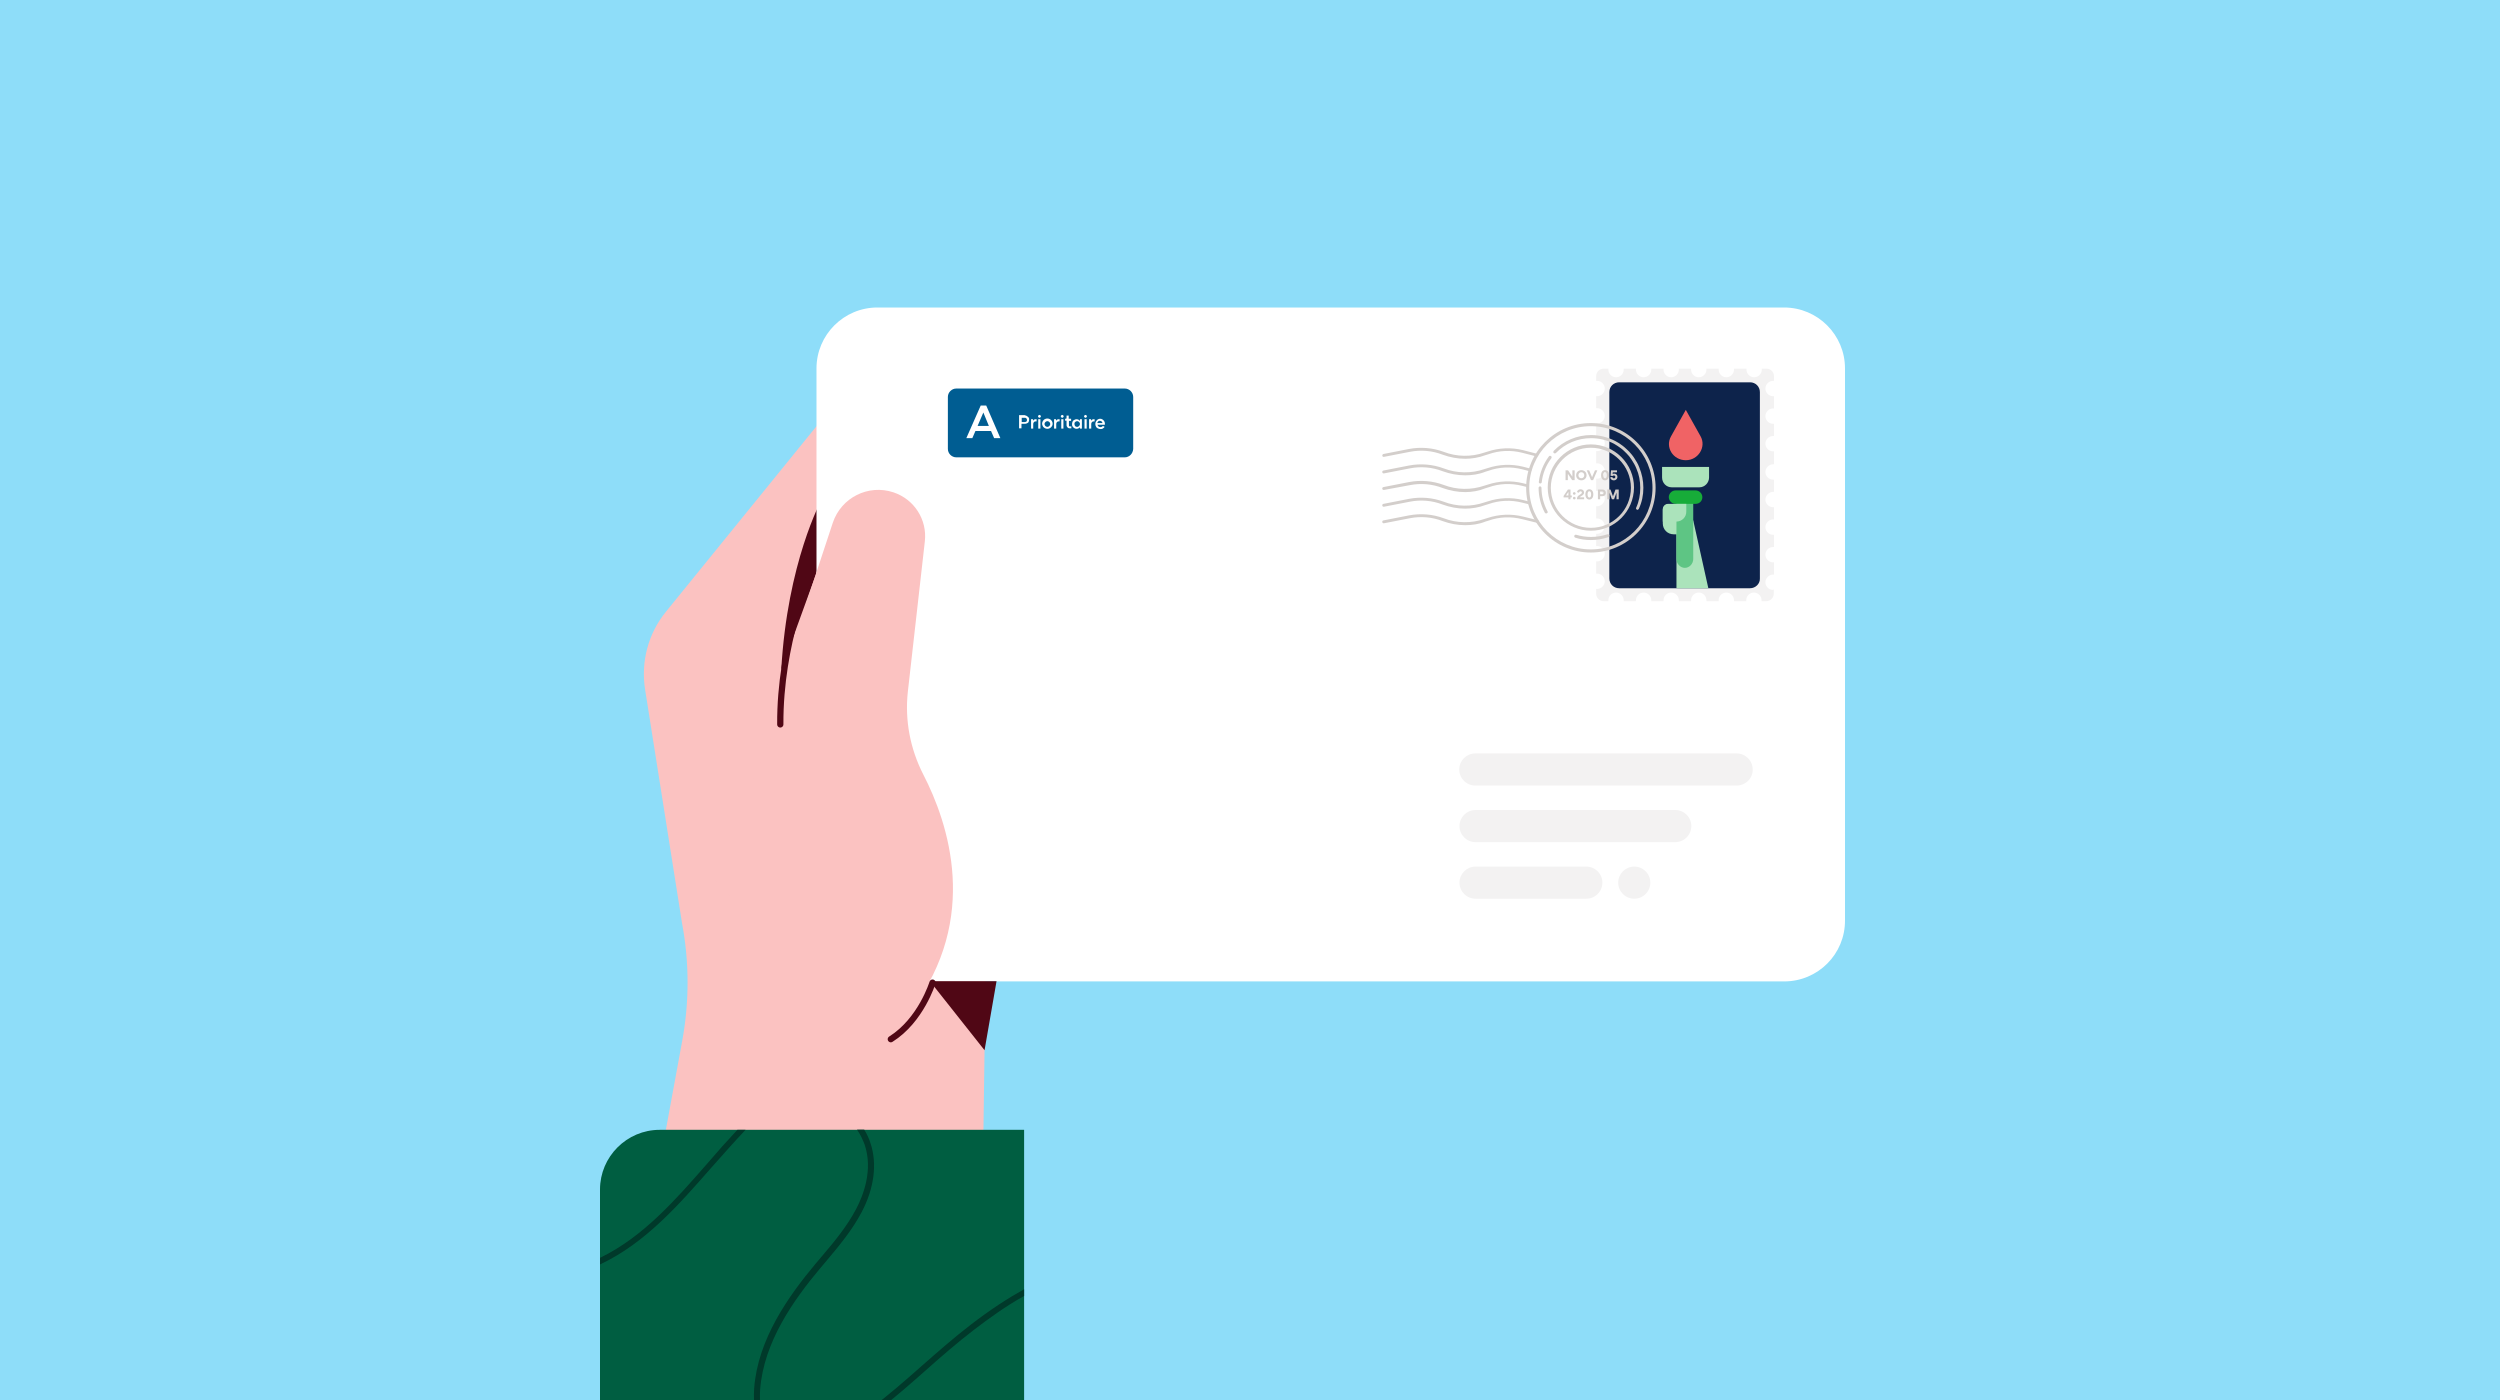 <svg width="1000" height="560" viewBox="0 0 1000 560" fill="none" xmlns="http://www.w3.org/2000/svg">
<rect x="0" y="0" width="1000" height="560" fill="#808080" stroke="none"/>
<g clip-path="url(#clip0)">
<rect width="1000" height="560" fill="#8EDDF9"/>
<path d="M248.151 550.993L272.797 416.832C275.77 401.105 275.77 384.898 272.797 369.171L258.029 275.766C256.303 264.641 259.276 253.421 266.372 244.695L350.283 141.316L403.89 286.027L394.588 365.143L391.999 550.993H248.151Z" fill="#FBC2C1"/>
<path d="M328.61 199.911C328.61 199.911 314.896 224.94 312.499 267.998L328.61 223.598V199.911Z" fill="#500715"/>
<path d="M713.641 392.57H350.954C337.528 392.57 326.596 381.637 326.596 368.212V147.358C326.596 133.932 337.528 123 350.954 123H713.641C727.067 123 737.999 133.932 737.999 147.358V368.116C738.095 381.637 727.163 392.57 713.641 392.57Z" fill="white"/>
<path d="M449.921 182.936H382.505C380.683 182.936 379.148 181.402 379.148 179.58V158.77C379.148 156.948 380.683 155.414 382.505 155.414H449.921C451.743 155.414 453.278 156.948 453.278 158.77V179.58C453.182 181.402 451.743 182.936 449.921 182.936Z" fill="#005D92"/>
<path d="M410.795 166.441C411.082 166.633 411.274 166.825 411.466 167.017C411.658 167.208 411.658 167.592 411.658 167.88C411.658 168.167 411.562 168.455 411.466 168.743C411.37 169.03 411.082 169.222 410.795 169.318C410.507 169.51 410.219 169.51 409.836 169.51H408.589V171.332H407.63V166.058H409.836C410.219 166.249 410.603 166.249 410.795 166.441ZM409.836 168.839C410.123 168.839 410.315 168.743 410.507 168.647C410.699 168.551 410.795 168.263 410.795 167.976C410.795 167.688 410.699 167.496 410.507 167.304C410.315 167.112 410.123 167.112 409.836 167.112H408.685V168.839H409.836Z" fill="white"/>
<path d="M414.631 167.689V168.552H414.247C413.959 168.552 413.767 168.648 413.576 168.84C413.384 169.032 413.288 169.319 413.288 169.607V171.429H412.425V167.689H413.192V168.36C413.288 168.168 413.384 167.977 413.576 167.881C413.767 167.785 413.959 167.689 414.247 167.689H414.631Z" fill="white"/>
<path d="M415.398 166.922C415.302 166.826 415.206 166.73 415.206 166.538C415.206 166.442 415.302 166.251 415.398 166.155C415.494 166.059 415.59 165.963 415.781 165.963C415.973 165.963 416.069 166.059 416.165 166.155C416.261 166.251 416.357 166.346 416.357 166.538C416.357 166.73 416.261 166.826 416.165 166.922C416.069 167.018 415.973 167.114 415.781 167.114C415.59 167.114 415.494 167.018 415.398 166.922ZM416.165 171.429H415.302V167.689H416.165V171.429Z" fill="white"/>
<path d="M417.891 171.237C417.603 171.045 417.316 170.854 417.124 170.47C416.932 170.087 416.836 169.799 416.836 169.511C416.836 169.128 416.932 168.84 417.124 168.456C417.316 168.169 417.508 167.881 417.891 167.689C418.179 167.497 418.562 167.401 418.946 167.401C419.33 167.401 419.617 167.497 420.001 167.689C420.289 167.881 420.576 168.073 420.768 168.456C420.96 168.744 421.056 169.128 421.056 169.511C421.056 169.895 420.96 170.182 420.768 170.47C420.576 170.758 420.384 171.045 420.001 171.237C419.713 171.429 419.33 171.525 418.946 171.525C418.562 171.525 418.179 171.429 417.891 171.237ZM419.521 170.566C419.713 170.47 419.809 170.278 419.905 170.182C420.001 170.087 420.097 169.799 420.097 169.607C420.097 169.415 420.001 169.223 419.905 169.032C419.809 168.84 419.713 168.744 419.521 168.648C419.33 168.552 419.138 168.456 418.946 168.456C418.754 168.456 418.562 168.552 418.371 168.648C418.179 168.744 418.083 168.936 417.987 169.032C417.891 169.223 417.795 169.415 417.795 169.607C417.795 169.799 417.891 169.991 417.987 170.182C418.083 170.374 418.179 170.47 418.371 170.566C418.562 170.662 418.754 170.758 418.946 170.758C419.138 170.758 419.33 170.662 419.521 170.566Z" fill="white"/>
<path d="M423.837 167.689V168.552H423.453C423.166 168.552 422.974 168.648 422.782 168.84C422.59 169.032 422.494 169.319 422.494 169.607V171.429H421.631V167.689H422.398V168.36C422.494 168.168 422.59 167.977 422.782 167.881C422.974 167.785 423.166 167.689 423.453 167.689H423.837Z" fill="white"/>
<path d="M424.508 166.922C424.412 166.826 424.316 166.73 424.316 166.538C424.316 166.442 424.412 166.251 424.508 166.155C424.604 166.059 424.7 165.963 424.892 165.963C425.083 165.963 425.179 166.059 425.275 166.155C425.371 166.251 425.467 166.346 425.467 166.538C425.467 166.73 425.371 166.826 425.275 166.922C425.179 167.018 425.083 167.114 424.892 167.114C424.796 167.114 424.604 167.018 424.508 166.922ZM425.371 171.429H424.508V167.689H425.371V171.429Z" fill="white"/>
<path d="M428.536 168.36H427.577V170.086C427.577 170.278 427.577 170.374 427.673 170.47C427.769 170.566 427.865 170.566 428.056 170.566H428.536V171.333H427.865C427.481 171.333 427.193 171.237 427.001 170.95C426.81 170.758 426.618 170.47 426.618 170.086V168.264H426.042V167.497H426.33C426.522 167.497 426.618 167.401 426.618 167.209V166.25H427.481V167.497H428.44V168.36H428.536Z" fill="white"/>
<path d="M431.988 167.689H432.755V171.429H431.988V170.854C431.892 171.045 431.7 171.237 431.413 171.333C431.221 171.429 430.933 171.525 430.646 171.525C430.262 171.525 429.974 171.429 429.687 171.237C429.399 171.045 429.207 170.854 429.015 170.566C428.823 170.278 428.823 169.895 428.823 169.607C428.823 169.319 428.919 168.936 429.015 168.648C429.207 168.36 429.399 168.073 429.687 167.977C429.974 167.785 430.262 167.689 430.646 167.689C430.933 167.689 431.125 167.785 431.413 167.881C431.605 167.977 431.796 168.168 431.988 168.36V167.689ZM431.413 170.566C431.605 170.47 431.7 170.278 431.796 170.182C431.892 169.991 431.988 169.799 431.988 169.607C431.988 169.415 431.892 169.223 431.796 169.032C431.7 168.84 431.605 168.744 431.413 168.648C431.221 168.552 431.029 168.456 430.837 168.456C430.646 168.456 430.454 168.552 430.262 168.648C430.07 168.744 429.974 168.936 429.878 169.032C429.782 169.127 429.782 169.415 429.782 169.607C429.782 169.895 429.878 170.182 430.07 170.47C430.262 170.662 430.55 170.758 430.933 170.758C431.029 170.758 431.317 170.662 431.413 170.566Z" fill="white"/>
<path d="M433.81 166.922C433.714 166.826 433.618 166.73 433.618 166.538C433.618 166.442 433.714 166.251 433.81 166.155C433.906 166.059 434.002 165.963 434.194 165.963C434.386 165.963 434.481 166.059 434.577 166.155C434.673 166.251 434.769 166.346 434.769 166.538C434.769 166.73 434.673 166.826 434.577 166.922C434.481 167.018 434.386 167.114 434.194 167.114C434.098 167.114 433.906 167.018 433.81 166.922ZM434.673 171.429H433.81V167.689H434.673V171.429Z" fill="white"/>
<path d="M437.838 167.689V168.552H437.454C437.167 168.552 436.975 168.648 436.783 168.84C436.591 169.032 436.495 169.319 436.495 169.607V171.429H435.632V167.689H436.399V168.36C436.495 168.168 436.591 167.977 436.783 167.881C436.975 167.785 437.167 167.689 437.454 167.689H437.838Z" fill="white"/>
<path d="M441.962 169.703C441.962 169.799 441.962 169.799 441.962 169.895H438.989C439.085 170.182 439.181 170.374 439.372 170.566C439.564 170.758 439.852 170.854 440.139 170.854C440.619 170.854 440.907 170.662 441.194 170.374L441.866 170.758C441.674 171.045 441.386 171.237 441.098 171.429C440.811 171.621 440.427 171.621 440.139 171.621C439.852 171.621 439.468 171.525 439.085 171.333C438.797 171.141 438.509 170.949 438.413 170.662C438.222 170.374 438.126 169.99 438.126 169.607C438.126 169.223 438.222 168.936 438.413 168.552C438.605 168.264 438.797 167.977 439.085 167.785C439.372 167.593 439.756 167.497 440.044 167.497C440.427 167.497 440.715 167.593 441.003 167.785C441.29 167.977 441.482 168.168 441.674 168.456C441.866 168.744 441.962 169.127 441.962 169.511C441.962 169.607 441.962 169.607 441.962 169.703ZM439.276 168.552C439.085 168.744 438.989 168.936 438.893 169.223H441.003C440.907 168.936 440.811 168.744 440.619 168.552C440.427 168.36 440.235 168.36 439.948 168.36C439.756 168.264 439.468 168.36 439.276 168.552Z" fill="white"/>
<path d="M400.15 175.264H397.657L396.41 172.387H390.177L388.93 175.264H386.532L392.286 162.222H394.492L400.15 175.264ZM393.341 165.003L391.04 170.374H395.547L393.341 165.003Z" fill="white"/>
<path d="M694.653 314.221H590.124C586.576 314.221 583.699 311.344 583.699 307.796C583.699 304.248 586.576 301.371 590.124 301.371H694.653C698.202 301.371 701.078 304.248 701.078 307.796C701.174 311.344 698.202 314.221 694.653 314.221Z" fill="#F3F2F2"/>
<path d="M670.103 336.853H590.22C586.672 336.853 583.795 333.976 583.795 330.428C583.795 326.879 586.672 324.002 590.22 324.002H670.103C673.652 324.002 676.529 326.879 676.529 330.428C676.529 333.976 673.652 336.853 670.103 336.853Z" fill="#F3F2F2"/>
<path d="M634.525 359.485H590.22C586.672 359.485 583.795 356.608 583.795 353.06C583.795 349.512 586.672 346.635 590.22 346.635H634.525C638.073 346.635 640.95 349.512 640.95 353.06C640.95 356.608 638.073 359.485 634.525 359.485Z" fill="#F3F2F2"/>
<path d="M653.705 359.485C657.253 359.485 660.13 356.608 660.13 353.06C660.13 349.511 657.253 346.635 653.705 346.635C650.156 346.635 647.28 349.511 647.28 353.06C647.28 356.608 650.156 359.485 653.705 359.485Z" fill="#F3F2F2"/>
<path d="M709.23 235.968C707.504 235.968 706.161 234.53 706.161 232.899C706.161 231.269 707.6 229.831 709.23 229.831C709.326 229.831 709.422 229.831 709.614 229.831V224.94C709.518 224.94 709.422 224.94 709.23 224.94C707.504 224.94 706.161 223.501 706.161 221.871C706.161 220.145 707.6 218.802 709.23 218.802C709.326 218.802 709.422 218.802 709.614 218.802V213.912C709.518 213.912 709.422 213.912 709.23 213.912C707.504 213.912 706.161 212.473 706.161 210.843C706.161 209.213 707.6 207.774 709.23 207.774C709.326 207.774 709.422 207.774 709.614 207.774V202.883C709.518 202.883 709.422 202.883 709.23 202.883C707.504 202.883 706.161 201.445 706.161 199.815C706.161 198.184 707.6 196.746 709.23 196.746C709.326 196.746 709.422 196.746 709.614 196.746V191.855C709.518 191.855 709.422 191.855 709.23 191.855C707.504 191.855 706.161 190.416 706.161 188.786C706.161 187.156 707.6 185.717 709.23 185.717C709.326 185.717 709.422 185.717 709.614 185.717V180.539C709.518 180.539 709.422 180.539 709.23 180.539C707.504 180.539 706.161 179.101 706.161 177.47C706.161 175.744 707.6 174.401 709.23 174.401C709.326 174.401 709.422 174.401 709.614 174.401V169.511C709.518 169.511 709.422 169.511 709.23 169.511C707.504 169.511 706.161 168.072 706.161 166.442C706.161 164.812 707.6 163.373 709.23 163.373C709.326 163.373 709.422 163.373 709.614 163.373V158.482C709.518 158.482 709.422 158.482 709.23 158.482C707.504 158.482 706.161 157.044 706.161 155.414C706.161 153.687 707.6 152.345 709.23 152.345C709.326 152.345 709.422 152.345 709.614 152.345V150.523C709.614 148.797 708.271 147.454 706.545 147.454H704.723C704.723 147.55 704.723 147.646 704.723 147.838C704.723 149.564 703.284 150.906 701.654 150.906C699.928 150.906 698.585 149.468 698.585 147.838C698.585 147.742 698.585 147.646 698.585 147.454H693.598C693.598 147.55 693.598 147.646 693.598 147.838C693.598 149.564 692.16 150.906 690.53 150.906C688.804 150.906 687.461 149.468 687.461 147.838C687.461 147.742 687.461 147.646 687.461 147.454H682.57C682.57 147.55 682.57 147.646 682.57 147.838C682.57 149.564 681.132 150.906 679.501 150.906C677.775 150.906 676.433 149.468 676.433 147.838C676.433 147.742 676.433 147.646 676.433 147.454H671.542C671.542 147.55 671.542 147.646 671.542 147.838C671.542 149.564 670.103 150.906 668.473 150.906C666.747 150.906 665.404 149.468 665.404 147.838C665.404 147.742 665.404 147.646 665.404 147.454H660.514C660.514 147.55 660.514 147.646 660.514 147.838C660.514 149.564 659.075 150.906 657.445 150.906C655.719 150.906 654.376 149.468 654.376 147.838C654.376 147.742 654.376 147.646 654.376 147.454H649.485C649.485 147.55 649.485 147.646 649.485 147.838C649.485 149.564 648.047 150.906 646.417 150.906C644.69 150.906 643.348 149.468 643.348 147.838C643.348 147.742 643.348 147.646 643.348 147.454H641.526C639.8 147.454 638.457 148.797 638.457 150.523V152.345C638.553 152.345 638.649 152.345 638.841 152.345C640.567 152.345 641.909 153.783 641.909 155.414C641.909 157.14 640.471 158.482 638.841 158.482C638.745 158.482 638.649 158.482 638.457 158.482V163.277C638.553 163.277 638.649 163.277 638.841 163.277C640.567 163.277 641.909 164.716 641.909 166.346C641.909 167.976 640.471 169.415 638.841 169.415C638.745 169.415 638.649 169.415 638.457 169.415V174.306C638.553 174.306 638.649 174.306 638.841 174.306C640.567 174.306 641.909 175.744 641.909 177.374C641.909 179.101 640.471 180.443 638.841 180.443C638.745 180.443 638.649 180.443 638.457 180.443V185.334C638.553 185.334 638.649 185.334 638.841 185.334C640.567 185.334 641.909 186.772 641.909 188.403C641.909 190.033 640.471 191.471 638.841 191.471C638.745 191.471 638.649 191.471 638.457 191.471V196.362C638.553 196.362 638.649 196.362 638.841 196.362C640.567 196.362 641.909 197.801 641.909 199.431C641.909 201.061 640.471 202.5 638.841 202.5C638.745 202.5 638.649 202.5 638.457 202.5V207.39C638.553 207.39 638.649 207.39 638.841 207.39C640.567 207.39 641.909 208.829 641.909 210.459C641.909 212.089 640.471 213.528 638.841 213.528C638.745 213.528 638.649 213.528 638.457 213.528V218.419C638.553 218.419 638.649 218.419 638.841 218.419C640.567 218.419 641.909 219.857 641.909 221.488C641.909 223.214 640.471 224.556 638.841 224.556C638.745 224.556 638.649 224.556 638.457 224.556V229.447C638.553 229.447 638.649 229.447 638.841 229.447C640.567 229.447 641.909 230.886 641.909 232.516C641.909 234.146 640.471 235.585 638.841 235.585C638.745 235.585 638.649 235.585 638.457 235.585V237.407C638.457 239.133 639.8 240.475 641.526 240.475H643.348C643.348 240.379 643.348 240.284 643.348 240.092C643.348 238.366 644.786 237.023 646.417 237.023C648.143 237.023 649.485 238.461 649.485 240.092C649.485 240.188 649.485 240.284 649.485 240.475H654.376C654.376 240.379 654.376 240.284 654.376 240.092C654.376 238.366 655.815 237.023 657.445 237.023C659.171 237.023 660.514 238.461 660.514 240.092C660.514 240.188 660.514 240.284 660.514 240.475H665.404C665.404 240.379 665.404 240.284 665.404 240.092C665.404 238.366 666.843 237.023 668.473 237.023C670.199 237.023 671.542 238.461 671.542 240.092C671.542 240.188 671.542 240.284 671.542 240.475H676.433C676.433 240.379 676.433 240.284 676.433 240.092C676.433 238.366 677.871 237.023 679.501 237.023C681.228 237.023 682.57 238.461 682.57 240.092C682.57 240.188 682.57 240.284 682.57 240.475H687.461C687.461 240.379 687.461 240.284 687.461 240.092C687.461 238.366 688.899 237.023 690.53 237.023C692.256 237.023 693.598 238.461 693.598 240.092C693.598 240.188 693.598 240.284 693.598 240.475H698.489C698.489 240.379 698.489 240.284 698.489 240.092C698.489 238.366 699.928 237.023 701.558 237.023C703.284 237.023 704.627 238.461 704.627 240.092C704.627 240.188 704.627 240.284 704.627 240.475H706.449C708.175 240.475 709.518 239.133 709.518 237.407V235.585C709.422 235.968 709.326 235.968 709.23 235.968Z" fill="#F3F2F2"/>
<path d="M700.024 235.297H647.663C645.458 235.297 643.731 233.571 643.731 231.365V156.852C643.731 154.647 645.458 152.92 647.663 152.92H700.024C702.229 152.92 703.956 154.647 703.956 156.852V231.365C704.051 233.475 702.229 235.297 700.024 235.297Z" fill="#0D234B"/>
<path d="M670.871 213.72H669.432C667.035 213.72 665.117 211.802 665.117 209.404V203.938C665.117 202.692 666.172 201.637 667.418 201.637H670.871C672.117 201.637 673.172 202.692 673.172 203.938V211.418C673.268 212.665 672.213 213.72 670.871 213.72Z" fill="#ABE3BB"/>
<path d="M683.337 235.296H670.583V209.692L677.296 208.157L683.337 235.296Z" fill="#ABE3BB"/>
<path d="M673.939 227.146C672.117 227.146 670.583 225.515 670.583 223.597V196.842H677.296V223.597C677.296 225.515 675.761 227.146 673.939 227.146Z" fill="#5EC584"/>
<path d="M678.255 201.54H670.199C668.761 201.54 667.514 200.294 667.514 198.855C667.514 197.417 668.761 196.17 670.199 196.17H678.255C679.693 196.17 680.94 197.417 680.94 198.855C680.94 200.389 679.789 201.54 678.255 201.54Z" fill="#17AC39"/>
<path d="M683.625 186.772V190.992C683.625 193.102 681.899 194.924 679.789 194.924H668.665C666.555 194.924 664.829 193.198 664.829 190.992V186.772H683.625Z" fill="#ABE3BB"/>
<path d="M674.323 184.087C669.24 184.087 665.98 178.909 668.377 174.593L674.323 163.949L680.269 174.593C682.57 178.813 679.31 184.087 674.323 184.087Z" fill="#F06365"/>
<path d="M670.487 208.637H665.117V203.747C665.117 202.5 666.076 201.541 667.322 201.541H674.515V204.514C674.611 206.815 672.789 208.637 670.487 208.637Z" fill="#ABE3BB"/>
<path d="M636.347 221.009C622.058 221.009 610.455 209.405 610.455 195.116C610.455 180.827 622.058 169.224 636.347 169.224C650.636 169.224 662.24 180.827 662.24 195.116C662.24 209.405 650.636 221.009 636.347 221.009ZM636.347 170.47C622.73 170.47 611.701 181.499 611.701 195.116C611.701 208.734 622.73 219.762 636.347 219.762C649.965 219.762 660.993 208.734 660.993 195.116C660.993 181.499 649.965 170.47 636.347 170.47Z" fill="#D3CECB"/>
<path d="M636.347 212.282C626.853 212.282 619.086 204.514 619.086 195.02C619.086 185.527 626.853 177.759 636.347 177.759C645.841 177.759 653.609 185.527 653.609 195.02C653.513 204.61 645.841 212.282 636.347 212.282ZM636.347 179.101C627.525 179.101 620.332 186.294 620.332 195.116C620.332 203.939 627.525 211.131 636.347 211.131C645.17 211.131 652.362 203.939 652.362 195.116C652.362 186.294 645.17 179.101 636.347 179.101Z" fill="#D3CECB"/>
<path d="M618.414 205.378C618.223 205.378 618.031 205.282 617.935 205.09C616.305 202.021 615.441 198.569 615.441 195.116C615.441 194.829 615.729 194.541 616.017 194.541C616.305 194.541 616.592 194.829 616.592 195.116C616.592 198.377 617.455 201.637 618.99 204.514C619.182 204.802 619.086 205.186 618.798 205.282C618.606 205.378 618.51 205.378 618.414 205.378Z" fill="#D3CECB"/>
<path d="M636.347 216.022C634.237 216.022 632.128 215.734 630.114 215.063C629.826 214.967 629.634 214.679 629.73 214.296C629.826 214.008 630.114 213.816 630.497 213.912C632.415 214.487 634.429 214.775 636.443 214.775C638.649 214.775 640.854 214.392 642.964 213.72C643.252 213.624 643.636 213.816 643.731 214.104C643.827 214.392 643.636 214.775 643.348 214.871C641.046 215.638 638.649 216.022 636.347 216.022Z" fill="#D3CECB"/>
<path d="M654.952 203.939C654.856 203.939 654.76 203.939 654.76 203.843C654.472 203.747 654.28 203.363 654.472 203.076C655.623 200.582 656.102 197.897 656.102 195.116C656.102 192.431 655.623 189.842 654.568 187.444C654.088 186.198 653.417 185.047 652.65 183.896C652.362 183.417 651.979 183.033 651.691 182.553C651.02 181.786 650.348 181.019 649.581 180.348C649.198 179.964 648.718 179.581 648.335 179.293C647.471 178.622 646.512 178.046 645.553 177.471C642.772 176.032 639.608 175.265 636.443 175.265C631.073 175.265 626.086 177.375 622.346 181.211C622.154 181.403 621.771 181.403 621.483 181.211C621.291 181.019 621.291 180.636 621.483 180.348C625.415 176.32 630.785 174.019 636.443 174.019C639.8 174.019 643.156 174.882 646.129 176.416C647.184 176.991 648.143 177.567 649.102 178.334C649.581 178.718 650.061 179.101 650.444 179.485C651.211 180.156 651.979 180.923 652.65 181.786C653.034 182.266 653.417 182.745 653.705 183.225C654.472 184.376 655.239 185.622 655.719 186.965C656.774 189.554 657.349 192.239 657.349 195.116C657.349 198.089 656.774 200.87 655.527 203.555C655.431 203.747 655.143 203.939 654.952 203.939Z" fill="#D3CECB"/>
<path d="M616.113 193.389C615.729 193.389 615.441 193.102 615.537 192.718C615.921 189.074 617.359 185.526 619.565 182.553C619.757 182.265 620.14 182.265 620.428 182.457C620.716 182.649 620.716 183.032 620.524 183.32C618.414 186.101 617.072 189.457 616.688 192.91C616.688 193.198 616.4 193.389 616.113 193.389Z" fill="#D3CECB"/>
<path d="M628.95 190.684V188.135H629.859V192.048H628.858L627.137 189.504V192.048H626.222V188.135H627.224L628.95 190.684Z" fill="#D3CECB"/>
<path d="M632.539 192.134C632.171 192.134 631.825 192.051 631.503 191.886C631.185 191.718 630.93 191.478 630.738 191.167C630.546 190.857 630.45 190.498 630.45 190.091C630.45 189.685 630.546 189.328 630.738 189.021C630.93 188.71 631.185 188.472 631.503 188.308C631.822 188.139 632.167 188.054 632.539 188.054C632.907 188.054 633.25 188.139 633.569 188.308C633.891 188.472 634.148 188.71 634.34 189.021C634.532 189.328 634.628 189.685 634.628 190.091C634.628 190.498 634.532 190.857 634.34 191.167C634.148 191.478 633.891 191.718 633.569 191.886C633.25 192.051 632.907 192.134 632.539 192.134ZM632.539 191.288C632.761 191.288 632.961 191.236 633.137 191.133C633.314 191.025 633.452 190.881 633.552 190.701C633.651 190.517 633.701 190.314 633.701 190.091C633.701 189.869 633.649 189.665 633.546 189.481C633.446 189.297 633.308 189.153 633.132 189.05C632.955 188.942 632.758 188.889 632.539 188.889C632.316 188.889 632.117 188.942 631.94 189.05C631.764 189.153 631.624 189.297 631.52 189.481C631.421 189.665 631.371 189.869 631.371 190.091C631.371 190.314 631.421 190.517 631.52 190.701C631.62 190.881 631.758 191.025 631.935 191.133C632.115 191.236 632.316 191.288 632.539 191.288Z" fill="#D3CECB"/>
<path d="M636.828 190.88L637.984 188.135H638.934L637.248 192.048H636.385L634.699 188.135H635.671L636.828 190.88Z" fill="#D3CECB"/>
<path d="M642.017 192.145C641.687 192.145 641.401 192.059 641.16 191.886C640.922 191.71 640.74 191.466 640.613 191.156C640.486 190.845 640.423 190.49 640.423 190.091C640.423 189.688 640.486 189.332 640.613 189.021C640.74 188.71 640.922 188.469 641.16 188.296C641.401 188.123 641.687 188.037 642.017 188.037C642.347 188.037 642.631 188.123 642.868 188.296C643.11 188.469 643.294 188.71 643.421 189.021C643.547 189.332 643.611 189.688 643.611 190.091C643.611 190.49 643.547 190.845 643.421 191.156C643.294 191.466 643.11 191.71 642.868 191.886C642.631 192.059 642.347 192.145 642.017 192.145ZM642.017 191.357C642.243 191.357 642.42 191.24 642.546 191.006C642.673 190.768 642.736 190.463 642.736 190.091C642.736 189.692 642.673 189.382 642.546 189.159C642.423 188.937 642.247 188.825 642.017 188.825C641.787 188.825 641.608 188.937 641.482 189.159C641.359 189.382 641.298 189.692 641.298 190.091C641.298 190.463 641.361 190.768 641.488 191.006C641.614 191.24 641.791 191.357 642.017 191.357Z" fill="#D3CECB"/>
<path d="M645.672 189.447C645.921 189.447 646.143 189.504 646.339 189.619C646.539 189.735 646.694 189.892 646.805 190.091C646.916 190.291 646.972 190.513 646.972 190.759C646.972 191.012 646.909 191.244 646.782 191.455C646.656 191.666 646.483 191.833 646.264 191.956C646.046 192.078 645.804 192.14 645.539 192.14C645.286 192.14 645.052 192.09 644.837 191.99C644.623 191.886 644.448 191.745 644.314 191.564C644.183 191.38 644.11 191.169 644.095 190.931L644.935 190.793C644.943 190.947 645.004 191.077 645.119 191.184C645.238 191.288 645.382 191.34 645.551 191.34C645.723 191.34 645.863 191.286 645.971 191.179C646.082 191.067 646.138 190.927 646.138 190.759C646.138 190.59 646.082 190.452 645.971 190.344C645.86 190.237 645.718 190.183 645.545 190.183C645.422 190.183 645.309 190.21 645.206 190.264C645.106 190.314 645.033 190.369 644.987 190.431L644.193 190.264L644.406 188.135H646.794V188.923H645.119L645.056 189.614C645.24 189.502 645.445 189.447 645.672 189.447Z" fill="#D3CECB"/>
<path d="M628.197 198.189H628.715V198.96H628.197V199.719H627.362V198.96H625.435V198.385L627.167 195.807H628.197V198.189ZM627.362 196.756L626.402 198.189H627.362V196.756Z" fill="#D3CECB"/>
<path d="M629.702 199.771C629.553 199.771 629.426 199.719 629.323 199.616C629.219 199.512 629.167 199.39 629.167 199.248C629.167 199.102 629.219 198.977 629.323 198.874C629.426 198.77 629.553 198.718 629.702 198.718C629.852 198.718 629.979 198.77 630.082 198.874C630.19 198.977 630.243 199.102 630.243 199.248C630.243 199.39 630.19 199.512 630.082 199.616C629.979 199.719 629.852 199.771 629.702 199.771ZM629.702 197.907C629.553 197.907 629.426 197.855 629.323 197.752C629.219 197.648 629.167 197.525 629.167 197.383C629.167 197.238 629.219 197.113 629.323 197.009C629.426 196.906 629.553 196.854 629.702 196.854C629.852 196.854 629.979 196.906 630.082 197.009C630.19 197.113 630.243 197.238 630.243 197.383C630.243 197.525 630.19 197.648 630.082 197.752C629.979 197.855 629.852 197.907 629.702 197.907Z" fill="#D3CECB"/>
<path d="M633.651 198.931V199.719H630.791V199.478C630.791 199.202 630.849 198.964 630.964 198.764C631.079 198.561 631.217 198.396 631.378 198.269C631.539 198.139 631.746 197.995 631.999 197.838C632.172 197.73 632.306 197.642 632.402 197.573C632.502 197.5 632.584 197.42 632.65 197.332C632.715 197.243 632.747 197.146 632.747 197.038C632.747 196.881 632.698 196.756 632.598 196.664C632.502 196.568 632.375 196.52 632.218 196.52C632.049 196.52 631.911 196.574 631.804 196.681C631.7 196.789 631.627 196.929 631.585 197.101L630.791 196.842C630.833 196.635 630.918 196.447 631.044 196.279C631.175 196.106 631.342 195.968 631.545 195.864C631.748 195.761 631.98 195.709 632.241 195.709C632.506 195.709 632.742 195.765 632.949 195.876C633.16 195.983 633.325 196.135 633.444 196.33C633.563 196.526 633.622 196.745 633.622 196.986C633.622 197.224 633.57 197.429 633.467 197.602C633.363 197.775 633.238 197.918 633.093 198.034C632.951 198.145 632.761 198.273 632.523 198.419C632.35 198.523 632.212 198.613 632.109 198.689C632.005 198.762 631.921 198.843 631.856 198.931H633.651Z" fill="#D3CECB"/>
<path d="M635.738 199.817C635.408 199.817 635.122 199.731 634.88 199.558C634.642 199.382 634.46 199.138 634.334 198.828C634.207 198.517 634.144 198.162 634.144 197.763C634.144 197.36 634.207 197.004 634.334 196.693C634.46 196.382 634.642 196.141 634.88 195.968C635.122 195.795 635.408 195.709 635.738 195.709C636.067 195.709 636.351 195.795 636.589 195.968C636.831 196.141 637.015 196.382 637.142 196.693C637.268 197.004 637.331 197.36 637.331 197.763C637.331 198.162 637.268 198.517 637.142 198.828C637.015 199.138 636.831 199.382 636.589 199.558C636.351 199.731 636.067 199.817 635.738 199.817ZM635.738 199.029C635.964 199.029 636.14 198.912 636.267 198.678C636.394 198.44 636.457 198.135 636.457 197.763C636.457 197.364 636.394 197.053 636.267 196.831C636.144 196.608 635.968 196.497 635.738 196.497C635.507 196.497 635.329 196.608 635.202 196.831C635.08 197.053 635.018 197.364 635.018 197.763C635.018 198.135 635.082 198.44 635.208 198.678C635.335 198.912 635.511 199.029 635.738 199.029Z" fill="#D3CECB"/>
<path d="M640.973 195.807C641.233 195.807 641.467 195.866 641.675 195.985C641.886 196.1 642.05 196.259 642.169 196.463C642.288 196.662 642.348 196.887 642.348 197.136C642.348 197.385 642.288 197.612 642.169 197.815C642.05 198.018 641.886 198.179 641.675 198.298C641.467 198.413 641.233 198.471 640.973 198.471H640.058V199.719H639.166V195.807H640.973ZM640.835 197.683C641.007 197.683 641.151 197.638 641.266 197.55C641.385 197.458 641.444 197.32 641.444 197.136C641.444 196.952 641.385 196.816 641.266 196.727C641.151 196.639 641.007 196.595 640.835 196.595H640.058V197.683H640.835Z" fill="#D3CECB"/>
<path d="M645.192 198.523L646.194 195.807H647.488V199.719H646.602V197.05L645.624 199.719H644.761L643.783 197.061V199.719H642.908V195.807H644.191L645.192 198.523Z" fill="#D3CECB"/>
<path d="M586.097 183.513C583.028 183.513 579.959 182.937 577.082 181.883C572.863 180.252 568.355 179.869 563.944 180.732L553.587 182.746C553.299 182.841 552.916 182.554 552.916 182.266C552.916 181.978 553.108 181.595 553.395 181.595L563.656 179.581C568.259 178.718 573.054 179.101 577.466 180.732C582.644 182.746 588.494 182.841 593.768 181.019L595.015 180.636C599.618 179.101 604.509 178.91 609.208 180.06L614.387 181.403C614.674 181.499 614.866 181.787 614.77 182.074C614.674 182.362 614.387 182.554 614.099 182.458L608.92 181.115C604.413 179.965 599.714 180.156 595.399 181.691L594.152 182.074C591.563 183.033 588.782 183.513 586.097 183.513Z" fill="#D3CECB"/>
<path d="M586.097 190.129C583.028 190.129 579.959 189.554 577.082 188.499C572.863 186.868 568.355 186.485 563.944 187.348L553.587 189.362C553.299 189.458 552.916 189.17 552.916 188.882C552.82 188.595 553.108 188.211 553.395 188.211L563.656 186.197C568.26 185.334 573.054 185.718 577.466 187.348C582.644 189.362 588.494 189.458 593.768 187.636L595.015 187.252C599.618 185.718 604.509 185.526 609.208 186.677L612.181 187.444C612.469 187.54 612.66 187.827 612.564 188.115C612.469 188.403 612.181 188.595 611.893 188.499L608.92 187.732C604.413 186.581 599.714 186.773 595.399 188.307L594.152 188.691C591.563 189.745 588.782 190.129 586.097 190.129Z" fill="#D3CECB"/>
<path d="M586.097 196.843C583.028 196.843 579.959 196.267 577.082 195.212C572.863 193.582 568.355 193.198 563.944 194.062L553.587 195.979C553.299 196.075 552.916 195.788 552.916 195.5C552.82 195.212 553.108 194.829 553.395 194.829L563.656 192.815C568.26 191.952 573.054 192.335 577.466 193.966C582.644 195.979 588.494 196.075 593.768 194.253L595.015 193.87C599.618 192.335 604.509 192.144 609.208 193.294L611.126 193.774C611.414 193.87 611.605 194.157 611.51 194.445C611.414 194.733 611.126 194.925 610.838 194.829L608.92 194.349C604.413 193.198 599.714 193.39 595.399 194.925L594.152 195.308C591.563 196.363 588.782 196.843 586.097 196.843Z" fill="#D3CECB"/>
<path d="M586.097 203.46C583.028 203.46 579.959 202.884 577.082 201.829C572.863 200.199 568.355 199.815 563.944 200.679L553.587 202.692C553.299 202.788 552.916 202.501 552.916 202.213C552.82 201.925 553.108 201.542 553.395 201.542L563.656 199.528C568.26 198.665 573.054 199.048 577.466 200.679C582.644 202.692 588.494 202.788 593.768 200.966L595.015 200.583C599.618 199.048 604.509 198.856 609.208 200.007L611.893 200.679C612.181 200.774 612.373 201.062 612.277 201.35C612.181 201.637 611.893 201.829 611.605 201.733L608.92 201.062C604.413 199.911 599.714 200.103 595.399 201.637L594.152 202.021C591.563 202.98 588.782 203.46 586.097 203.46Z" fill="#D3CECB"/>
<path d="M586.097 210.076C583.028 210.076 579.959 209.5 577.082 208.445C572.863 206.815 568.355 206.432 563.944 207.295L553.587 209.309C553.299 209.404 552.916 209.117 552.916 208.829C552.82 208.541 553.108 208.158 553.395 208.158L563.656 206.144C568.26 205.281 573.054 205.664 577.466 207.295C582.644 209.309 588.494 209.404 593.768 207.582L595.015 207.199C599.618 205.664 604.509 205.473 609.208 206.623L615.058 208.062C615.346 208.158 615.537 208.446 615.441 208.733C615.346 209.021 615.058 209.213 614.77 209.117L608.92 207.678C604.413 206.528 599.714 206.719 595.399 208.254L594.152 208.637C591.563 209.692 588.782 210.076 586.097 210.076Z" fill="#D3CECB"/>
<path d="M302.621 301.466L333.117 209.116C336.474 199.047 347.31 193.581 357.379 196.937C365.723 199.718 370.901 207.87 369.942 216.5L363.133 276.724C361.887 288.136 364.092 299.548 369.271 309.713C379.436 329.373 391.999 367.348 364.668 403.79L302.621 301.466Z" fill="#FBC2C1"/>
<path d="M364.668 397.844L353.064 424.408L284.305 350.375L316.143 277.108L364.668 397.844Z" fill="#FBC2C1"/>
<path d="M373.011 393.049C373.011 393.049 368.408 408.105 356.324 415.681" stroke="#500715" stroke-width="2.5" stroke-miterlimit="10" stroke-linecap="round"/>
<path d="M324.103 229.831C324.103 229.831 311.924 256.874 312.115 289.767" stroke="#500715" stroke-width="2.5" stroke-miterlimit="10" stroke-linecap="round"/>
<path d="M371.956 392.474H398.616L393.821 420.093L371.956 392.474Z" fill="#500715"/>
<path d="M409.644 563.653H240V475.81C240 462.672 250.741 451.931 263.879 451.931H409.644V563.653Z" fill="#005E41"/>
<g opacity="0.8">
<path d="M409.644 515.704C403.219 519.252 396.122 523.855 388.163 529.992C381.546 535.075 375.121 540.733 368.887 546.199C362.174 552.145 355.27 558.187 347.981 563.653H351.913C358.338 558.666 364.476 553.296 370.422 548.021C376.559 542.555 382.984 536.993 389.601 531.91C395.643 527.307 402.356 522.416 409.644 518.389V515.704Z" fill="#002F24"/>
<path d="M240 505.826C240 505.826 240.096 505.826 240.096 505.73C258.221 497.195 271.646 481.755 284.689 466.891C289.1 461.905 293.607 456.822 298.21 451.931H294.95C290.826 456.342 286.798 460.85 282.962 465.357C270.304 479.838 257.262 494.798 240 503.141V505.826Z" fill="#002F24"/>
<path d="M304.06 555.79C305.498 536.706 317.582 519.828 328.035 507.361C328.898 506.306 329.761 505.347 330.624 504.292C335.706 498.251 340.885 492.017 344.625 484.921C349.708 475.331 350.954 465.453 348.173 457.206C347.598 455.384 346.735 453.562 345.68 451.836H342.803C344.145 453.754 345.104 455.864 345.872 457.878C349.324 468.139 345.2 478.4 342.419 483.674C338.775 490.579 333.693 496.716 328.706 502.566C327.843 503.621 326.98 504.58 326.117 505.635C315.472 518.389 303.101 535.651 301.663 555.406C301.471 558.283 301.567 560.968 301.95 563.366H304.348C303.964 561.256 303.868 558.571 304.06 555.79Z" fill="#002F24"/>
</g>
</g>
<defs>
<clipPath id="clip0">
<rect width="1000" height="560" fill="white"/>
</clipPath>
</defs>
</svg>
